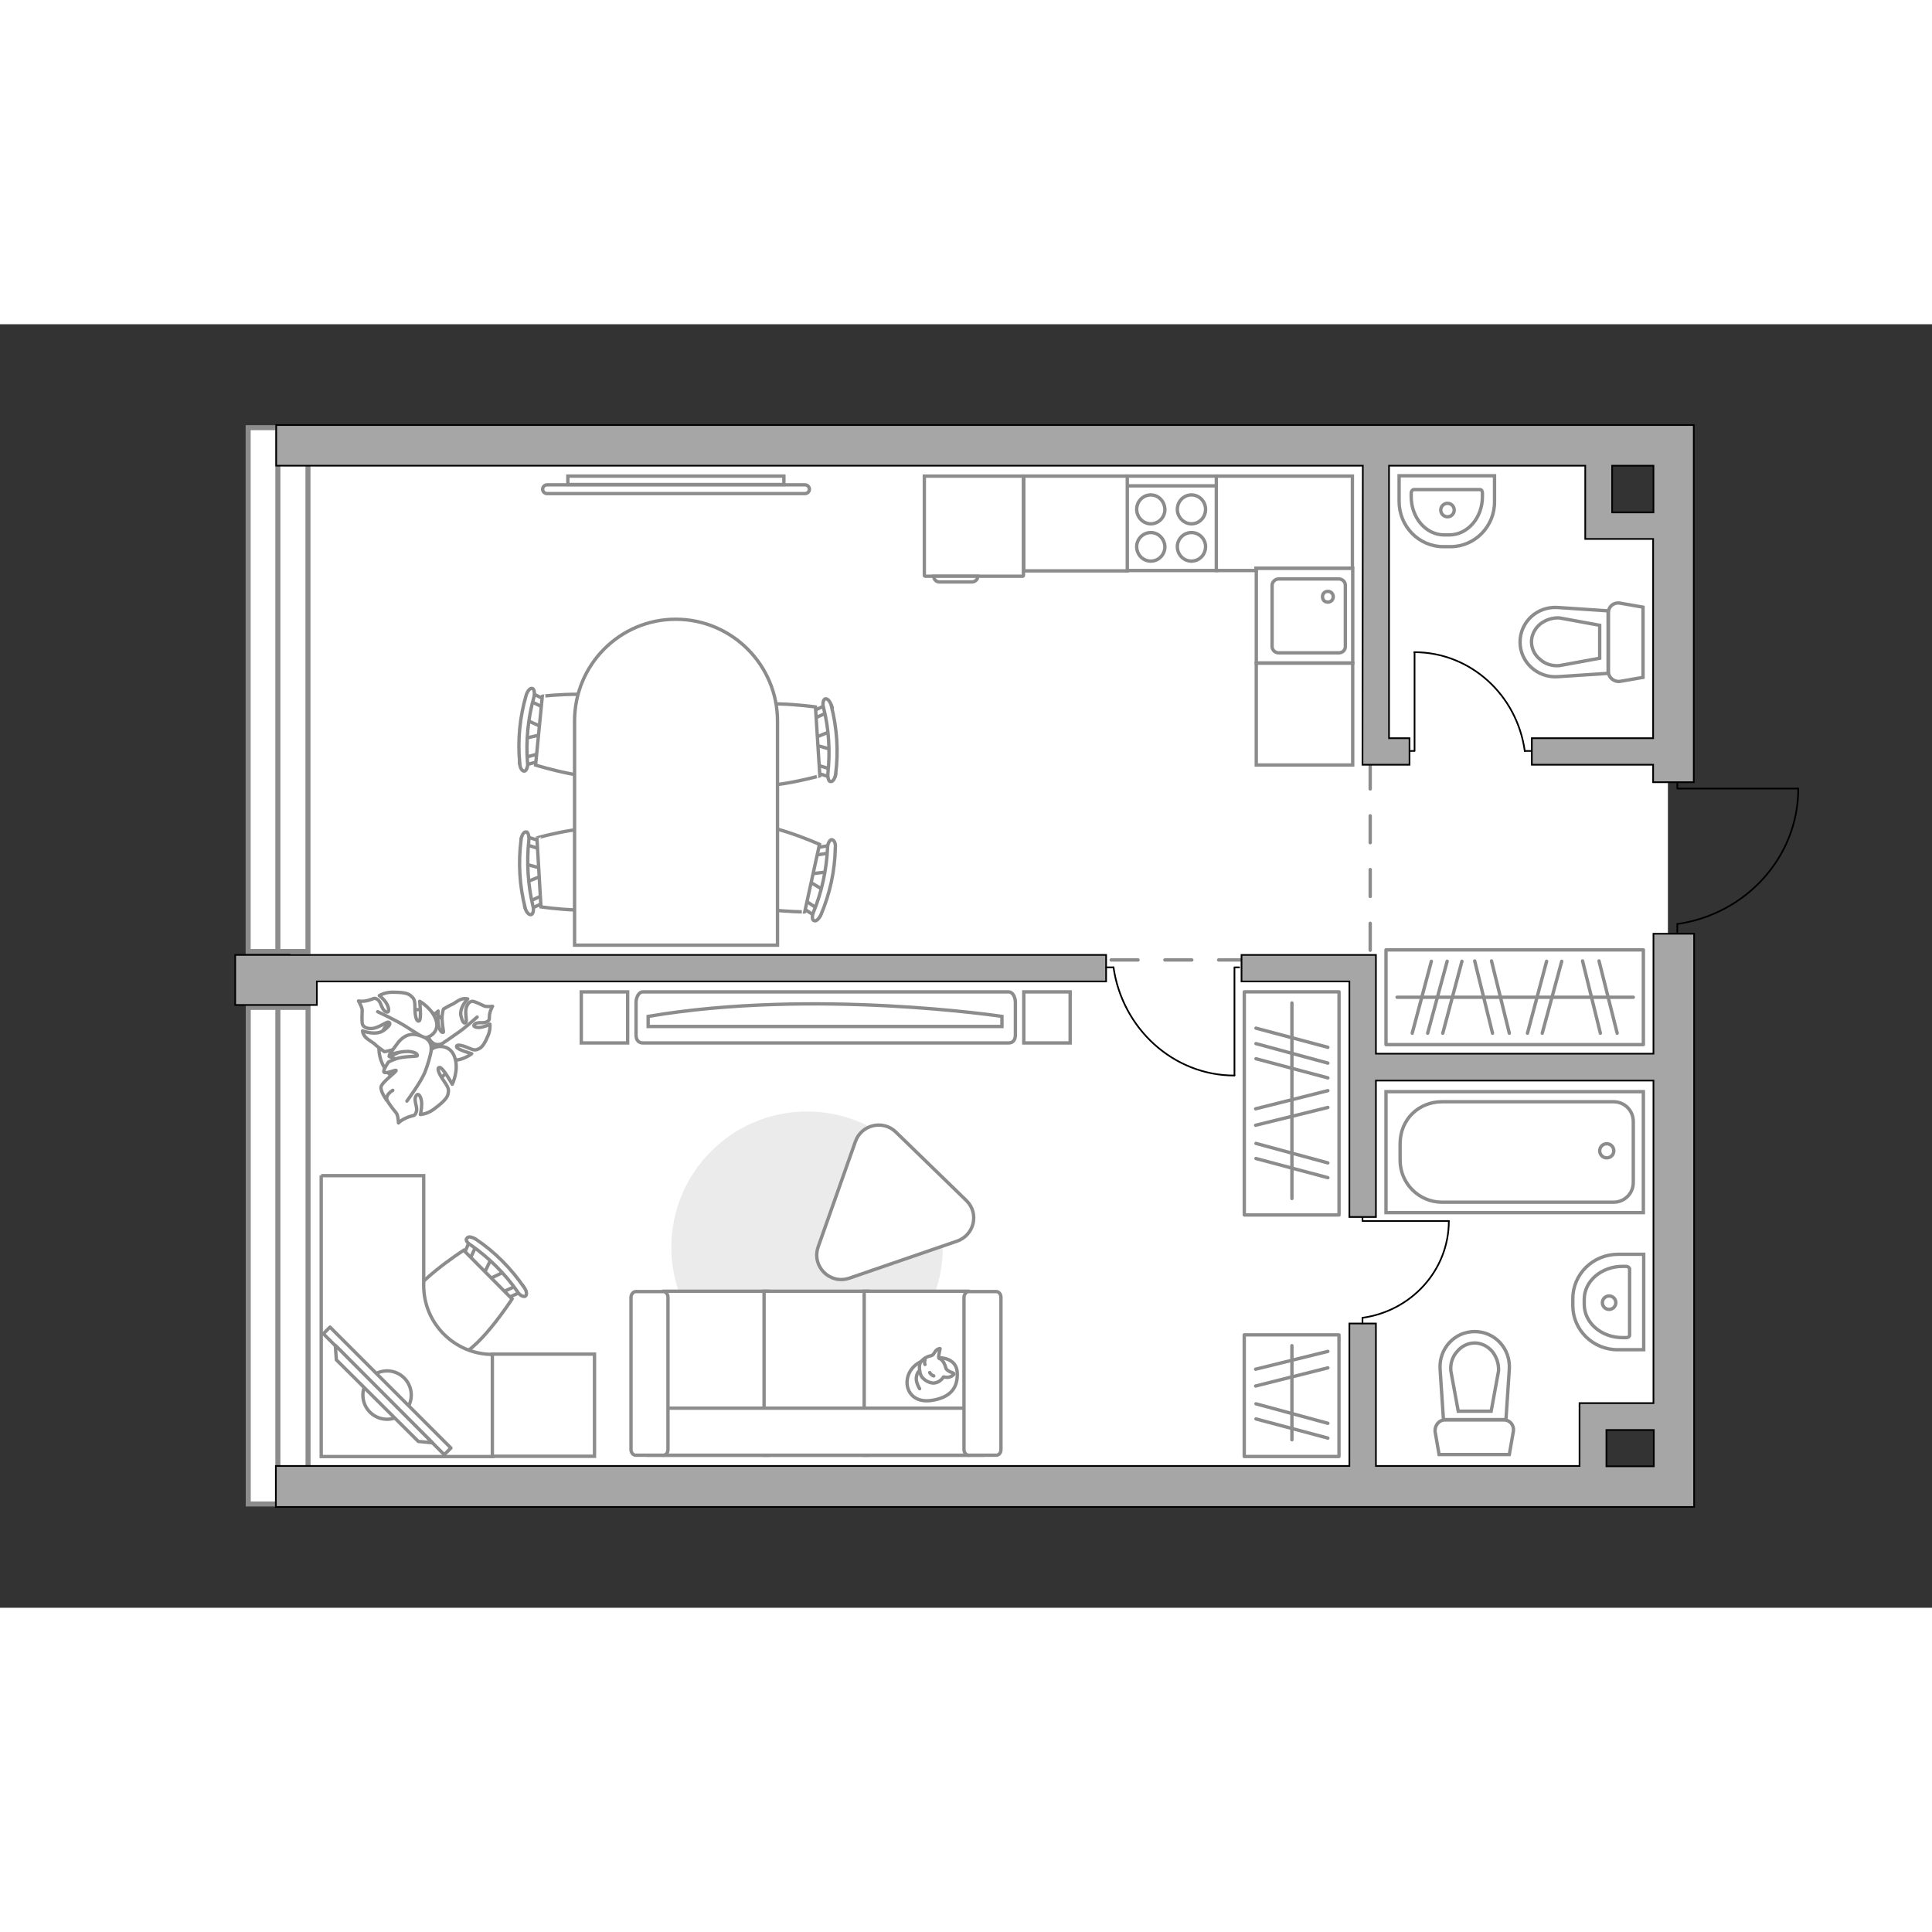 <?xml version="1.0" encoding="utf-8"?>
<!-- Generator: Adobe Illustrator 27.2.0, SVG Export Plug-In . SVG Version: 6.00 Build 0)  -->
<svg version="1.1" xmlns="http://www.w3.org/2000/svg" xmlns:xlink="http://www.w3.org/1999/xlink" x="0px" y="0px"
	 viewBox="0 0 575 382" style="enable-background:new 0 0 575 382;" xml:space="preserve" width="200" height="200">
<rect x="0" y="0" width="575" height="382" fill="#333333" stroke="none"/>
<style type="text/css">
	.st0{fill:#FFFFFF;}
	.st1{fill:#FFFFFF;stroke:#8C8C8C;stroke-width:1.5;stroke-linecap:round;stroke-miterlimit:10;}
	.st2{fill:#FFFFFF;stroke:#8C8C8C;stroke-width:1.5;stroke-miterlimit:10;}
	.st3{fill:#FFFFFF;stroke:#8C8C8C;stroke-miterlimit:10;}
	.st4{fill:none;stroke:#000000;stroke-width:0.5;stroke-linecap:round;stroke-linejoin:round;stroke-miterlimit:10;}
	.st5{fill:none;stroke:#8C8C8C;stroke-linecap:round;stroke-linejoin:round;stroke-miterlimit:10;stroke-dasharray:8;}
	.st6{fill:#A6A6A6;stroke:#000000;stroke-width:0.5;stroke-miterlimit:10;}
	.st7{fill:#EBEBEB;}
	.st8{fill:none;stroke:#8C8C8C;stroke-linecap:round;stroke-linejoin:round;stroke-miterlimit:10;}
	.st9{fill:#FFFFFF;stroke:#8C8C8C;stroke-linecap:round;stroke-linejoin:round;stroke-miterlimit:10;}
</style>
<g id="bg_1_">
	<polygon class="st0" points="496.4,60.3 477.5,60.3 477.5,37.1 86.4,37.1 86.4,346.7 474.1,346.7 474.1,323.6 497.9,323.6 
		497.9,186 496.4,183.2 496.4,125 	"/>
</g>
<g id="windows_1_">
	<g>
		
			<rect x="8.8" y="268.3" transform="matrix(-3.950944e-07 1 -1 -3.950944e-07 359.981 194.507)" class="st1" width="147.8" height="17.8"/>
		<line class="st2" x1="82.7" y1="203.3" x2="82.7" y2="351.2"/>
	</g>
	<g>
		
			<rect x="4.8" y="99.8" transform="matrix(-3.746681e-07 1 -1 -3.746681e-07 191.458 25.984)" class="st1" width="155.9" height="17.8"/>
		<line class="st2" x1="82.7" y1="30.8" x2="82.7" y2="186.7"/>
	</g>
</g>
<g id="plan">
	<g>
		<path id="Vector_134_00000110468044261806782490000008868911611485312386_" class="st3" d="M468.1,292.1l0-2.1
			c0-7.3,6-13.2,13.5-13.2l7.6,0l0,28.4l-7.6,0C474.1,305.3,468.1,299.3,468.1,292.1z"/>
		<path id="Vector_133_00000127032525441773261350000006342605685768279972_" class="st3" d="M471.5,291.7v-1.5
			c0-5.4,5.1-9.8,11.4-9.8h1.1c0.5,0,1,0.4,1,0.8l0,19.6c0,0.5-0.4,0.8-1,0.8h-1.1C476.6,301.6,471.5,297.2,471.5,291.7z"/>
		<circle class="st3" cx="478.9" cy="291.2" r="2"/>
	</g>
	<g>
		<path id="Vector_134_00000130622749750247415690000003085410698878432940_" class="st3" d="M431.7,66.2h-2.1
			c-7.3,0-13.2-6-13.2-13.5v-7.6l28.4,0v7.6C444.9,60.2,438.9,66.2,431.7,66.2z"/>
		<path id="Vector_133_00000119820813517062093190000012474310112869220764_" class="st3" d="M431.3,62.7h-1.5
			c-5.4,0-9.8-5.1-9.8-11.4v-1.1c0-0.5,0.4-1,0.8-1l19.6,0c0.5,0,0.8,0.4,0.8,1v1.1C441.2,57.6,436.8,62.7,431.3,62.7z"/>
		<circle class="st3" cx="430.8" cy="55.3" r="2"/>
	</g>
	<g>
		<path id="wc_00000028324708704986046190000010382179447925537721_" class="st3" d="M431.7,311.5"/>
		<g id="Group_26_00000106142070717833672010000013868835548578298545_">
			<path id="Vector_130_00000094602785948392595680000013921383113221833406_" class="st3" d="M430,326.1l17.6,0
				c1.8,0,3.1,1.6,2.8,3.4l-1.2,6.9l-20.9,0l-1.2-6.9C427,327.7,428.3,326.1,430,326.1z"/>
			<path id="Vector_131_00000019660118922397430590000001543154062874887317_" class="st3" d="M438.9,299.8c6,0,10.7,5.1,10.3,11.2
				l-1,15l-18.6,0l-1-15C428.2,304.9,432.9,299.8,438.9,299.8z"/>
			<path id="Vector_132_00000114754834994368182950000011245017848286445207_" class="st3" d="M443.8,323.5l2.2-12
				c0.1-2.1-0.6-4.2-1.9-5.8c-1.4-1.6-3.3-2.5-5.2-2.5s-3.9,0.9-5.2,2.5c-1.4,1.5-2.1,3.6-1.9,5.8l2.2,12H443.8z"/>
		</g>
	</g>
	<g>
		<path id="wc_00000166637413488648942850000001668584753632915091_" class="st3" d="M464.1,101.7"/>
		<g id="Group_26_00000075145281742788842830000018204068853359200386_">
			<path id="Vector_130_00000168113372214089121380000001970849964507412888_" class="st3" d="M478.7,103.4l0-17.6
				c0-1.8,1.6-3.1,3.4-2.8l6.9,1.2l0,20.9l-6.9,1.2C480.4,106.5,478.7,105.2,478.7,103.4z"/>
			<path id="Vector_131_00000171701954644878762810000016454446697037078915_" class="st3" d="M452.4,94.6c0-6,5.1-10.7,11.2-10.3
				l15,1l0,18.6l-15,1C457.5,105.3,452.4,100.5,452.4,94.6z"/>
			<path id="Vector_132_00000029003971805910840660000011539458478038380196_" class="st3" d="M476.1,89.6l-12-2.2
				c-2.1-0.1-4.2,0.6-5.8,1.9c-1.6,1.4-2.5,3.3-2.5,5.2c0,2,0.9,3.9,2.5,5.2c1.5,1.4,3.6,2.1,5.8,1.9l12-2.2L476.1,89.6z"/>
		</g>
	</g>
	<g>
		<g>
			<path id="Vector_135_00000067953081255294128710000016772259743529926310_" class="st3" d="M412.5,228.4l76.6,0l0,36l-76.6,0
				L412.5,228.4z"/>
			<path id="Vector_136_00000042709395104628469260000009447499056844875192_" class="st3" d="M416.7,248.8l0-4.9
				c0-7.3,5.6-12.5,12.5-12.5l51,0c3.3,0,5.9,2.6,5.9,5.9l0,18.1c0,3.3-2.6,5.9-5.9,5.9l-51,0C422.3,261.3,416.7,255.7,416.7,248.8z
				"/>
		</g>
		<circle class="st3" cx="478.2" cy="246" r="2.1"/>
	</g>
	<g>
		<path id="Vector_142_00000070114412390792545580000009361576851755543962_" class="st3" d="M335.2,73.3l26.9,0V45.2l-26.9,0V73.3z
			"/>
		<g id="Group_28_00000120546985118017411160000004470785337429914792_">
			<g id="Group_29_00000069380269279501775790000001011311783300991387_">
				<path id="Vector_143_00000170972271790779505730000017136353631258830498_" class="st3" d="M354.6,62c-2.3,0-4.2,1.9-4.2,4.2
					c0,2.4,1.9,4.3,4.2,4.3c2.3,0,4.2-1.9,4.2-4.3C358.8,63.9,356.9,62,354.6,62z"/>
				<path id="Vector_144_00000102512027099516000300000016742614606388634770_" class="st3" d="M354.6,50.8c-2.3,0-4.2,1.9-4.2,4.3
					c0,2.3,1.9,4.3,4.2,4.3c2.3,0,4.2-1.9,4.2-4.3C358.8,52.7,356.9,50.8,354.6,50.8z"/>
			</g>
			<g id="Group_30_00000083068594298852845890000007455676159883113863_">
				<path id="Vector_145_00000135652547291150923450000017198196827607038081_" class="st3" d="M342.5,62c-2.3,0-4.2,1.9-4.2,4.2
					c0,2.4,1.9,4.3,4.2,4.3c2.3,0,4.2-1.9,4.2-4.3C346.6,63.9,344.8,62,342.5,62z"/>
				<path id="Vector_146_00000027570006086359726440000000149758976920900264_" class="st3" d="M342.5,50.8c-2.3,0-4.2,1.9-4.2,4.3
					c0,2.3,1.9,4.3,4.2,4.3c2.3,0,4.2-1.9,4.2-4.3C346.6,52.7,344.8,50.8,342.5,50.8z"/>
			</g>
		</g>
		<path id="Vector_147_00000158744211485955650530000017697141576773019531_" class="st3" d="M362.1,48.1l-26.6,0"/>
	</g>
	<g>
		<g id="Group_27_00000070087677606052430590000012369116282932201905_">
			<path id="Vector_140_00000075866474209751880950000001330046542074793619_" class="st3" d="M373.9,72.6l0,28.2l28.7,0l0-28.2
				L373.9,72.6z"/>
		</g>
		<path id="Vector_141_00000098917653916320667510000003877850350465579904_" class="st3" d="M400.4,95.9l0-18.2
			c0-1.1-0.9-1.9-2-1.9l-17.8,0c-1.1,0-2,0.9-2,1.9l0,18.2c0,1.1,0.9,1.9,2,1.9l17.8,0C399.6,97.8,400.4,97,400.4,95.9z"/>
		<path id="Vector_139_00000119801675875371512460000016465326246153094585_" class="st3" d="M393.6,81.1c0-1,0.7-1.6,1.6-1.6
			c0.9,0,1.6,0.7,1.6,1.6c0,0.9-0.7,1.6-1.6,1.6C394.2,82.7,393.6,82,393.6,81.1z"/>
	</g>
	<g id="Group_34_00000059279530257006560040000006041678708874505900_">
		<path id="Vector_158_00000026163008369581911330000004872669560667877311_" class="st4" d="M535.1,138.2l-35.9,0v-1.5"/>
		<path id="Vector_159_00000183234747088979487790000003026282743068518830_" class="st4" d="M499.2,180.9v-2.4"/>
		<path id="Vector_160_00000142137371939348928410000007012946311281628806_" class="st4" d="M499.2,178.5c20.3-2.9,36-19.8,36-40.3
			"/>
	</g>
	<polyline class="st5" points="407.8,130.3 407.8,189.2 325.5,189.2 	"/>
	<g>
		<path class="st6" d="M492.1,181.4v35.7l-82.6,0l0-29.4h-1.7v0l-38.3,0l0,7.9l32.1,0l0,70.1l7.9,0l0-40.6l82.6,0l0,96l-22,0v1.3h0
			l0,17.4h-60.6l0-42.4l-7.9,0l0,42.4l-319.5,0V352l410,0l0,0h12.1l0-170.6H492.1z M478.1,339.9l0-10.8l14.1,0v10.8H478.1z"/>
		<path class="st6" d="M405.5,131.1l7.9,0v0l6.1,0v-7.9l-6.1,0l0-81.1h58.4l0,21.8l7.9,0v0l12.3,0l0,59.3l-36.1,0l0,7.9l36.1,0v5.2
			h12.1V30h-6.1L82.2,30v12.1l323.4,0L405.5,131.1z M479.8,56l0-13.9h12.3V56L479.8,56z"/>
		<polygon class="st6" points="94.3,195.6 329.2,195.6 329.2,187.7 94.3,187.7 94.3,187.7 70,187.7 70,202.6 94.3,202.6 		"/>
	</g>
</g>
<g id="furniture_1_">
	<path id="Vector_00000122707074337005922600000015037309247337515451_" class="st7" d="M199.8,274.7c0,22.3,18.1,40.4,40.4,40.4
		s40.4-18.1,40.4-40.4s-18.1-40.4-40.4-40.4S199.8,252.4,199.8,274.7z"/>
	<g id="Group_34_00000014592813466601969490000008219048813684417709_">
		<path id="Vector_158_00000098913423779216548000000010969849075592847033_" class="st4" d="M421,97.7V127h-1.2"/>
		<path id="Vector_159_00000111180422287271695220000008568875531199451043_" class="st4" d="M455.8,127h-2"/>
		<path id="Vector_160_00000043449975085618818620000002017094024102255294_" class="st4" d="M453.8,127
			c-2.3-16.6-16.1-29.4-32.9-29.4"/>
	</g>
	<g id="Group_34_00000106828264133398867690000004010825794669135750_">
		<path id="Vector_158_00000144310298448106007800000000585921336545436324_" class="st4" d="M367.4,223.5l0-32.1h1.4"/>
		<path id="Vector_159_00000178910708800740642470000017099024297106460571_" class="st4" d="M329.2,191.4h2.2"/>
		<path id="Vector_160_00000165218957767261357520000004645936034785328294_" class="st4" d="M331.4,191.4
			c2.6,18.1,17.7,32.2,36,32.2"/>
	</g>
	<g id="Group_34_00000135680488613786263200000008421948726205465490_">
		<path id="Vector_158_00000109731193476002056630000008642422309968441733_" class="st4" d="M431.2,266.9l-25.7,0v-1.1"/>
		<path id="Vector_159_00000080901096608434434730000002828713481334564003_" class="st4" d="M405.5,297.4v-1.7"/>
		<path id="Vector_160_00000085960838032527252850000001750667725275839143_" class="st4" d="M405.5,295.7
			c14.5-2,25.7-14.1,25.7-28.8"/>
	</g>
	<g>
		<path id="Vector_8_00000158003322283683847970000000553125558874867622_" class="st3" d="M275.4,75l29,0c0.1,0,0.2-0.1,0.2-0.2
			l0-29.6l-29.5,0v29.6C275.2,74.9,275.3,75,275.4,75z"/>
		<path id="Vector_9_00000061429436156202016870000017425478374691767991_" class="st3" d="M291,75l-13.1,0c0,1,0.8,1.7,1.7,1.7
			l9.6,0C290.2,76.7,291,76,291,75z"/>
	</g>
	
		<rect x="351.2" y="217.9" transform="matrix(-1.836970e-16 1 -1 -1.836970e-16 616.425 -152.508)" class="st8" width="66.4" height="28.2"/>
	<line class="st8" x1="395.2" y1="249.6" x2="373.8" y2="243.8"/>
	<line class="st8" x1="395.2" y1="254" x2="373.8" y2="248.3"/>
	<line class="st8" x1="395.2" y1="219.9" x2="373.8" y2="214.1"/>
	<line class="st8" x1="395.2" y1="215.2" x2="373.8" y2="209.5"/>
	<line class="st8" x1="395.2" y1="224.3" x2="373.8" y2="218.6"/>
	<line class="st8" x1="395.2" y1="233.1" x2="373.7" y2="238.4"/>
	<line class="st8" x1="395.2" y1="228.1" x2="373.7" y2="233.5"/>
	<line class="st8" x1="384.5" y1="202" x2="384.5" y2="260.2"/>
	<rect x="412.5" y="186.2" class="st8" width="76.6" height="28.2"/>
	<line class="st8" x1="460.3" y1="189.6" x2="454.6" y2="211"/>
	<line class="st8" x1="464.8" y1="189.6" x2="459" y2="211"/>
	<line class="st8" x1="430.7" y1="189.6" x2="424.9" y2="211"/>
	<line class="st8" x1="426" y1="189.6" x2="420.3" y2="211"/>
	<line class="st8" x1="435.1" y1="189.6" x2="429.4" y2="211"/>
	<line class="st8" x1="443.9" y1="189.5" x2="449.2" y2="211"/>
	<line class="st8" x1="438.9" y1="189.5" x2="444.2" y2="211"/>
	<line class="st8" x1="475.9" y1="189.5" x2="481.3" y2="211"/>
	<line class="st8" x1="471" y1="189.5" x2="476.3" y2="211"/>
	<line class="st8" x1="415.8" y1="200.3" x2="486.1" y2="200.3"/>
	
		<rect x="366.4" y="304.8" transform="matrix(-1.836970e-16 1 -1 -1.836970e-16 703.308 -65.617)" class="st8" width="36.2" height="28.2"/>
	<line class="st8" x1="395.2" y1="327.1" x2="373.8" y2="321.3"/>
	<line class="st8" x1="395.2" y1="331.5" x2="373.8" y2="325.8"/>
	<line class="st8" x1="395.2" y1="310.6" x2="373.7" y2="316"/>
	<line class="st8" x1="395.2" y1="305.7" x2="373.7" y2="311"/>
	<line class="st8" x1="384.5" y1="304" x2="384.5" y2="332"/>
	<g>
		<path class="st3" d="M239.6,47.8c0.7,0,1.3,0.6,1.3,1.3c0,0.7-0.6,1.3-1.3,1.3l-76.8,0c-0.7,0-1.3-0.6-1.3-1.3
			c0-0.7,0.6-1.3,1.3-1.3L239.6,47.8z"/>
		<rect x="169" y="45.2" class="st3" width="64.3" height="2.5"/>
	</g>
	<g>
		<path id="Vector_60_00000093897762600269889990000011556585150772015761_" class="st3" d="M134.5,210.6c-2.6-5.7-9.4-8.2-15.1-5.6
			c-5.7,2.6-8.2,9.4-5.6,15.1c2.6,5.7,9.4,8.2,15.1,5.6C134.7,223,137.2,216.3,134.5,210.6z"/>
		<path class="st9" d="M131.3,214.2c0,0-1.9,0.8-3.2-1c-1.3-1.8-2.1-3.9,0-6.3c2.1-2.4,2.3-2.5,2.3-2.5s-0.3,3.4,0.3,5
			c0.6,1.7,1.3,1.4,1.3,1.2c0-0.2-0.6-3.3-0.4-4.9c0.2-1.6,0.4-1.9,0.4-1.9s2.2-1.3,2.6-1.4c0.4-0.1,1.7-1.2,2.7-1.5
			c1.1-0.4,1.9-0.1,1.9-0.1s-2.6,2.6-2,5.1c0.6,2.5,1.2,2.2,1.5,1.8c0.3-0.5-0.4-3,0.1-4.4c0.5-1.4,1.2-1.8,1.9-1.8
			c0.7,0.1,2.8,1.1,3.4,1.4c0.7,0.3,2.5,0.1,2.5,0.1s-0.6,0.9-0.9,2.4c-0.2,1.6,0.2,1.6-0.8,2.2c-1,0.6-2.7-0.1-3.6,0.7
			c-0.9,0.8,0.7,1.2,2.1,0.9c1.4-0.3,2.4-0.9,2.4-0.9s0.2,1.6-0.5,3.3c-0.7,1.7-1.6,3.5-2.7,4c-1.1,0.5-1.3,0.6-3.4-0.3
			c-2.1-0.9-3.5-1-3.3-0.2c0.2,0.8,4.5,2,4.5,2s-2.9,2.3-6.1,1.9C130.9,218.8,130.5,215.6,131.3,214.2z"/>
		<path class="st8" d="M142,206.2c0,0-3.9,3.5-5.9,4.8c-1.3,0.9-3.7,2.6-4.8,3.3c-1.5,1-3.2,1.6-5,1.7"/>
		<path class="st9" d="M125.8,212.4c0,0,1.7,1.6,0.4,3.9c-1.3,2.2-3.2,4-6.7,2.9c-3.5-1.1-3.7-1.3-3.7-1.3s3.7-1.2,5.2-2.7
			c1.5-1.4,0.9-2,0.7-2c-0.2,0-3.2,2.2-5.1,2.8c-1.8,0.5-2.2,0.5-2.2,0.5s-2.4-1.7-2.7-2.1c-0.3-0.4-2-1.3-2.9-2.2
			c-0.9-1-0.9-1.9-0.9-1.9s4,1.6,6.4-0.2c2.4-1.8,1.8-2.3,1.2-2.4c-0.6,0-3,1.8-4.8,1.9c-1.7,0.1-2.5-0.5-2.8-1.2
			c-0.3-0.8-0.1-3.5-0.1-4.3c0-0.8-1.1-2.7-1.1-2.7s1.2,0.3,3-0.2c1.8-0.5,1.6-0.9,2.7-0.2c1.1,0.8,1.1,2.9,2.4,3.6
			c1.3,0.6,1-1.3,0.1-2.7c-0.9-1.3-2-2.1-2-2.1s1.6-1,3.8-1c2.2,0,4.5,0.1,5.5,1c1,0.9,1.3,1.1,1.3,3.8c0,2.7,0.6,4.2,1.3,3.7
			c0.7-0.6,0.1-5.8,0.1-5.8s3.8,2.1,4.9,5.7C130.9,210.6,127.7,212.6,125.8,212.4z"/>
		<path class="st8" d="M112.4,204.6c0,0,5.5,2.6,7.9,4.1c1.5,1,4.5,2.8,5.7,3.6c1.8,1.1,3.1,2.7,4.1,4.6"/>
		<g>
			<path class="st9" d="M116.9,228c-1.6,1-2,2-1.7,2.9c0.3,0.8,2.1,3.1,2.7,3.8s0.7,3,0.7,3s0.9-1,2.8-1.7c1.9-0.7,2-0.2,2.5-1.6
				c0.5-1.4-0.9-3.3-0.1-4.7c0.8-1.4,1.7,0.6,1.7,2.3c0,1.8-0.4,3.2-0.4,3.2s2-0.1,3.9-1.5c1.9-1.4,3.9-3,4.3-4.4
				c0.3-1.4,0.4-1.8-1.2-4.1c-1.7-2.4-2.2-4.1-1.2-4c1,0.1,3.7,5,3.7,5s2.1-4.3,0.7-8.1c-1.3-3.9-5.5-3.6-7-2.2c0,0,0.5-2.5-2.1-3.7
				c-2.6-1.2-5.3-1.5-7.8,1.7c-2.4,3.2-2.5,3.5-2.5,3.5s4.1-1.3,6.3-0.9c2.2,0.3,2.1,1.2,1.9,1.3c-0.2,0.1-4.3,0.1-6.2,0.8
				s-2.3,1-2.3,1s-1.8,2.6-1.3,3c0.7,0.6,3.6-0.9,3.6-0.5c0,0.5-4.3,3.5-4.5,4.9c-0.2,1.4,1.7,4,1.7,4"/>
			<path class="st8" d="M121.1,231.2c0,0,4.3-5.8,5.4-8.7c0.7-1.8,1.6-4.6,1.9-6.7"/>
		</g>
	</g>
	
		<rect x="373" y="101.7" transform="matrix(-1.836970e-16 1 -1 -1.836970e-16 504.291 -272.119)" class="st3" width="30.3" height="28.7"/>
	<rect x="304.7" y="45.2" class="st3" width="30.8" height="28.2"/>
	<polygon class="st3" points="373.8,72.6 402.5,72.6 402.5,45.2 374.3,45.2 374.3,45.2 362,45.2 362,73.3 373.8,73.3 	"/>
	<g>
		<g id="Group_2_00000099637777116589727270000015162087256390626960_">
			<g id="Group_3_00000173860482991854149440000006904183331846774919_">
				<path id="Vector_10_00000028316769098686729900000015221454761164667551_" class="st3" d="M156.2,160.6l5.8,1.6l0.1,1.6
					l-5.6,2.3L156.2,160.6z"/>
			</g>
			<g id="Group_4_00000082361714848467755050000009373632931955756212_">
				<path id="Vector_11_00000065053948956180666130000001810870105122264986_" class="st3" d="M162.4,171.2c0,0.5-0.3,1-0.6,1
					l-4.6,2.1c-0.5,0.2-0.8-0.1-1-0.8c-0.2-0.6,0.1-1.3,0.4-1.3l4.6-2.1c0.5-0.2,0.8,0.1,1,0.8C162.4,171,162.4,171,162.4,171.2z"/>
			</g>
			<g id="Group_5_00000023974481630436425060000011168488496842373528_">
				<path id="Vector_12_00000041991210409855056290000008628637993073262226_" class="st3" d="M161.4,154.9c0,0.2,0,0.2,0,0.3
					c-0.1,0.7-0.4,1-0.9,0.9l-4.8-1.5c-0.5-0.1-0.7-0.8-0.6-1.4c0.1-0.7,0.4-1,0.9-0.9l4.8,1.5C161,153.9,161.4,154.4,161.4,154.9z"
					/>
			</g>
			<path id="Vector_13_00000046335955923801928900000016963631127193166473_" class="st3" d="M183.9,151.4
				c3.8,3.4,4.6,16.7,1.2,20.5c-4,4.5-24.1,1.5-24.1,1.5l-1.2-20.5C159.8,152.8,179.4,147.4,183.9,151.4z"/>
			<path id="Vector_14_00000018207500341827898130000014591163220283257520_" class="st3" d="M157.4,153.5
				c-0.7,6.6-0.3,13.3,1.2,19.6c0.4,1.3,0,2.5-0.5,2.6c-0.6,0.2-1.5-0.7-1.8-2c-1.7-6.6-2.1-13.6-1.2-20.4c0.2-1.3,0.8-2.3,1.5-2.2
				C157.1,151,157.5,152.2,157.4,153.5z"/>
		</g>
		<g id="Group_2_00000077308026382260156350000010196083811393839495_">
			<g id="Group_3_00000179647817536784294640000002144691970996922288_">
				<path id="Vector_10_00000147932133244386607310000010991222851067670947_" class="st3" d="M245.1,168.4l-5.2-3.1l0.3-1.6l6-0.7
					L245.1,168.4z"/>
			</g>
			<g id="Group_4_00000042717710650395011880000014879367194688533670_">
				<path id="Vector_11_00000013873510803874680360000014564465562508435878_" class="st3" d="M242,156.6c0.1-0.5,0.5-0.9,0.8-0.8
					l5-0.8c0.5-0.1,0.8,0.3,0.8,1c0,0.7-0.4,1.2-0.8,1.2l-5,0.8c-0.5,0.1-0.8-0.3-0.8-1C242,156.7,242,156.7,242,156.6z"/>
			</g>
			<g id="Group_5_00000131332493840329546650000015984436199425611908_">
				<path id="Vector_12_00000104667987154728117540000012787384119085084817_" class="st3" d="M238.6,172.5c0-0.2,0-0.2,0.1-0.3
					c0.3-0.6,0.7-0.9,1.1-0.6l4.2,2.8c0.4,0.3,0.5,0.9,0.2,1.5c-0.3,0.6-0.7,0.9-1.1,0.6l-4.2-2.8
					C238.7,173.6,238.5,173,238.6,172.5z"/>
			</g>
			<path id="Vector_13_00000011027155957528945400000010678649926378105478_" class="st3" d="M215.9,169.8
				c-2.7-4.3,0.1-17.4,4.4-20.1c5.1-3.2,23.6,5.1,23.6,5.1l-4.4,20.1C239.6,174.9,219.2,174.8,215.9,169.8z"/>
			<path id="Vector_14_00000173875016472479107230000005487813455114683798_" class="st3" d="M242.1,175c2.5-6.1,3.9-12.7,4.2-19.2
				c0-1.3,0.7-2.4,1.2-2.4c0.7,0,1.3,1.1,1.1,2.4c-0.1,6.8-1.6,13.7-4.3,20c-0.6,1.2-1.4,2-2,1.7C241.7,177.4,241.6,176.2,242.1,175
				z"/>
		</g>
		<g id="Group_2_00000114069251745062985630000018010195639465435012_">
			<g id="Group_3_00000127732572883428365450000017690216403894797729_">
				<path id="Vector_10_00000002385541739158770460000013488428969870433937_" class="st3" d="M247.6,126.6l-5.8-1.6l-0.1-1.6
					l5.6-2.3L247.6,126.6z"/>
			</g>
			<g id="Group_4_00000078734671020718694940000013248087278615792784_">
				<path id="Vector_11_00000036955053492553374600000017365066024916711074_" class="st3" d="M241.4,116.1c0-0.5,0.3-1,0.6-1
					l4.6-2.1c0.5-0.2,0.8,0.1,1,0.8c0.2,0.6-0.1,1.3-0.4,1.3l-4.6,2.1c-0.5,0.2-0.8-0.1-1-0.8C241.4,116.2,241.4,116.2,241.4,116.1z
					"/>
			</g>
			<g id="Group_5_00000036941496255763315750000003046544330031180677_">
				<path id="Vector_12_00000090293975890049325750000017803097885030673833_" class="st3" d="M242.4,132.4c0-0.2,0-0.2,0-0.3
					c0.1-0.7,0.4-1,0.9-0.9l4.8,1.5c0.5,0.1,0.7,0.8,0.6,1.4c-0.1,0.7-0.4,1-0.9,0.9l-4.8-1.5C242.8,133.3,242.4,132.9,242.4,132.4z
					"/>
			</g>
			<path id="Vector_13_00000094611034873854070340000015701556148594531490_" class="st3" d="M219.9,136c-3.8-3.4-4.7-16.7-1.3-20.5
				c4-4.5,24.1-1.6,24.1-1.6l1.3,20.5C244,134.4,224.4,139.9,219.9,136z"/>
			<path id="Vector_14_00000170966047170113448050000004181530664387166622_" class="st3" d="M246.4,133.7
				c0.7-6.6,0.3-13.3-1.3-19.6c-0.4-1.3,0-2.5,0.5-2.6c0.6-0.2,1.5,0.7,1.8,2c1.7,6.6,2.2,13.6,1.3,20.4c-0.2,1.3-0.8,2.3-1.5,2.2
				C246.7,136.2,246.3,135.1,246.4,133.7z"/>
		</g>
		<g id="Group_2_00000163776316807337792760000018281762618674894505_">
			<g id="Group_3_00000111169910127849200600000017823580135880733626_">
				<path id="Vector_10_00000016051014403317955530000004244555521812520360_" class="st3" d="M156.7,117.8l5.5,2.5l-0.2,1.6
					l-5.9,1.4L156.7,117.8z"/>
			</g>
			<g id="Group_4_00000072973149578860300380000010358060097523243194_">
				<path id="Vector_11_00000046307910828863037820000004220581420436621488_" class="st3" d="M161.1,129.2c0,0.5-0.4,0.9-0.7,0.9
					l-4.9,1.3c-0.5,0.1-0.8-0.2-0.9-0.9c-0.1-0.7,0.3-1.3,0.6-1.3l4.9-1.3c0.5-0.1,0.8,0.2,0.9,0.9
					C161.2,129.1,161.2,129.1,161.1,129.2z"/>
			</g>
			<g id="Group_5_00000045604029422865823690000012937558556529436849_">
				<path id="Vector_12_00000132089458966083886130000011495629738538802360_" class="st3" d="M162.7,113c0,0.2,0,0.2,0,0.3
					c-0.2,0.6-0.6,0.9-1.1,0.7l-4.5-2.2c-0.5-0.2-0.6-0.9-0.3-1.5c0.2-0.6,0.6-0.9,1.1-0.7l4.5,2.2
					C162.5,111.9,162.7,112.5,162.7,113z"/>
			</g>
			<path id="Vector_13_00000027583939934802682970000017853890620205945251_" class="st3" d="M185.5,113c3.2,3.9,2,17.2-2,20.5
				c-4.6,3.8-24.1-2.3-24.1-2.3l2-20.5C161.4,110.7,181.7,108.4,185.5,113z"/>
			<path id="Vector_14_00000124137221265533808030000003998275831562980268_" class="st3" d="M158.9,111c-1.8,6.4-2.4,13.1-1.9,19.5
				c0.2,1.3-0.4,2.4-0.9,2.5c-0.7,0.1-1.4-1-1.4-2.3c-0.7-6.8,0-13.8,1.9-20.3c0.4-1.3,1.2-2.2,1.8-2
				C159,108.5,159.2,109.7,158.9,111z"/>
		</g>
		<g>
			<g>
				<path class="st3" d="M171,118.1v66.7h60.4v-66.7c0-16.6-13.5-30.3-30.3-30.3C184.5,87.8,171,101.3,171,118.1z"/>
			</g>
		</g>
	</g>
	<g>
		<path id="Vector_54_00000092457814173246699510000010991054202094310566_" class="st3" d="M197.6,336.6h30.9v-48.8h-30.9V336.6z"
			/>
		<path id="Vector_55_00000152234758227320211900000012617988660011314580_" class="st3" d="M227.4,336.6h30.9v-48.8h-30.9V336.6z"
			/>
		<path id="Vector_56_00000063619060657797220490000010135181015538570637_" class="st3" d="M257.2,336.6h30.9v-48.8h-30.9V336.6z"
			/>
		<path id="Vector_57_00000142860451037355338780000001096609989518462091_" class="st3" d="M196,322.6l-2.9,14h99.4v-14H196z"/>
		<path id="Vector_58_00000139263743374818408120000012922870655610851476_" class="st3" d="M198.8,334.9v-45.3
			c0-0.9-0.6-1.7-1.4-1.7h-8.2c-0.7,0-1.4,0.8-1.4,1.7v45.3c0,0.9,0.6,1.7,1.4,1.7h8.2C198.2,336.6,198.8,335.9,198.8,334.9z"/>
		<path id="Vector_59_00000108280074524530004910000014026193065825359019_" class="st3" d="M297.9,334.9v-45.3
			c0-0.9-0.6-1.7-1.4-1.7h-8.2c-0.7,0-1.4,0.8-1.4,1.7v45.3c0,0.9,0.6,1.7,1.4,1.7h8.2C297.3,336.6,297.9,335.9,297.9,334.9z"/>
		<g>
			<path class="st9" d="M279.5,307.6c0,0,5.2-0.2,5.4,4.5c0.2,4.7-2.3,7.4-7.7,8.2c-5.4,0.8-7.9-3-7.1-6.7
				C270.9,310,274.4,307.6,279.5,307.6z"/>
			<path class="st9" d="M281.6,310.9c0,0,0.5,0.7,1.5,1s0.8,0.6,0.8,0.6s-0.9,1.1-2.3,0.9c-0.8-0.1-0.8-0.1-0.8-0.1
				s-0.9,1.6-2.7,1.8c-1.8,0.2-3.8-1.4-4.1-2.5c-0.4-1.2-0.6-2.9,0.1-3.8c0.7-1,2.1-1.7,3-1.8c0.9-0.2,1.1-1.5,1.9-1.9
				s0.8-0.2,0.8-0.2s-0.6,2.4-0.4,2.8C279.6,308,280.7,307.7,281.6,310.9z"/>
			<path class="st9" d="M276.7,312c0,0,0.3,0.7,1.2,1"/>
			<path class="st9" d="M275.3,309.6c0,0-0.3-0.7,0-1.3"/>
			<path class="st8" d="M273.7,311.5c0,0-0.8,0.2-1,2.1c-0.1,1.5,1,3.2,1,3.2"/>
		</g>
	</g>
	<g>
		<path id="Vector_90_00000094618708811499183690000017906895953004969348_" class="st3" d="M300.2,198.7c1.1,0,2,1.4,2,3.2v9.6
			c0,1.7-0.9,2.4-2,2.4H191.3c-1.1,0-2-0.7-2-2.4v-9.6c0-1.7,0.9-3.2,2-3.2H300.2z"/>
		<path id="Vector_91_00000099638922638221243350000012638267369925249930_" class="st3" d="M192.9,209h105.3l0-3
			c0,0-55.9-8.4-105.3,0L192.9,209z"/>
	</g>
	<path id="Vector_93_00000167382599644531132100000005086781376266784412_" class="st3" d="M304.7,213.9h13.8v-15.2h-13.8V213.9z"/>
	<path id="Vector_93_00000149351815967579958650000018432201933799759496_" class="st3" d="M173,213.9h13.8v-15.2H173V213.9z"/>
	<path class="st9" d="M287.6,260.8l-21-20.4c-3.8-3.7-10.2-2.2-12,2.8l-11.1,31.4c-2,5.8,3.5,11.3,9.3,9.3l32-11
		C290,271.1,291.5,264.6,287.6,260.8z"/>
	<g>
		<g id="Group_2_00000010282158325733350710000018046601691681681809_">
			<g id="Group_3_00000023975565953686687580000007171758854918393791_">
				<path id="Vector_10_00000048501500158621945070000017370315834788409515_" class="st3" d="M146.3,277.9l-2.6,5.4l1.2,1.2
					l5.4-2.6L146.3,277.9z"/>
			</g>
			<g id="Group_4_00000017483265274417941840000001281767378078528185_">
				<path id="Vector_11_00000183206870635102453260000016039290703143918751_" class="st3" d="M149.9,289.6c0.3,0.3,0.9,0.5,1.2,0.2
					l4.6-2.1c0.5-0.2,0.5-0.7,0.1-1.3c-0.3-0.6-1-0.8-1.3-0.6l-4.6,2.1c-0.5,0.2-0.5,0.7-0.1,1.3
					C149.8,289.5,149.8,289.5,149.9,289.6z"/>
			</g>
			<g id="Group_5_00000165228679947455114300000002969047923516464050_">
				<path id="Vector_12_00000059285597677178045320000014843595712024573619_" class="st3" d="M138.4,278.1c0.1,0.1,0.1,0.1,0.2,0.2
					c0.6,0.3,1,0.3,1.3-0.1l2.1-4.6c0.2-0.5-0.1-1-0.7-1.4c-0.6-0.3-1-0.3-1.3,0.1L138,277C138,277.2,138.1,277.8,138.4,278.1z"/>
			</g>
			<path id="Vector_13_00000146468020855863431890000013608840893310129302_" class="st3" d="M120.9,292.6c0,5.1,9.4,14.5,14.5,14.5
				c6,0,17-17,17-17L138,275.6C138,275.6,120.9,286.6,120.9,292.6z"/>
			<path id="Vector_14_00000183965111650006304970000000338491252449421977_" class="st3" d="M140.2,274.1
				c5.4,3.8,10.1,8.5,13.8,13.8c0.7,1.2,1.8,1.6,2.3,1.4c0.6-0.3,0.5-1.6-0.3-2.6c-3.8-5.6-8.7-10.6-14.4-14.4
				c-1.2-0.7-2.3-0.9-2.6-0.3C138.4,272.4,139,273.4,140.2,274.1z"/>
		</g>
		<path class="st3" d="M95.6,253.3v67.6v16.1h0v0h51v-30.4h0c-11.3,0-20.5-9.2-20.5-20.5v-32.7H95.6z"/>
		
			<rect x="146.6" y="306.5" transform="matrix(6.123234e-17 -1 1 6.123234e-17 -159.966 483.513)" class="st3" width="30.4" height="30.4"/>
		<g>
			<circle class="st9" cx="115.2" cy="318.7" r="7.2"/>
			<g>
				
					<rect x="89.8" y="316" transform="matrix(-0.707 -0.707 0.707 -0.707 -27.701 623.333)" class="st9" width="50.9" height="2.8"/>
				<polygon class="st9" points="100.1,308.2 124.5,332.5 128.7,332.9 99.8,303.9 				"/>
			</g>
		</g>
	</g>
</g>
<g id="points">
	<path id="h1" class="st8" d="M451,159.9"/>
	<path id="g1" class="st8" d="M450.2,199.6"/>
	<path id="s1" class="st8" d="M441.9,284.4"/>
	<path id="s2" class="st8" d="M438.8,79"/>
	<path id="k1" class="st8" d="M287.5,120.1"/>
	<path id="r1" class="st8" d="M273.3,261.5"/>
</g>
</svg>
